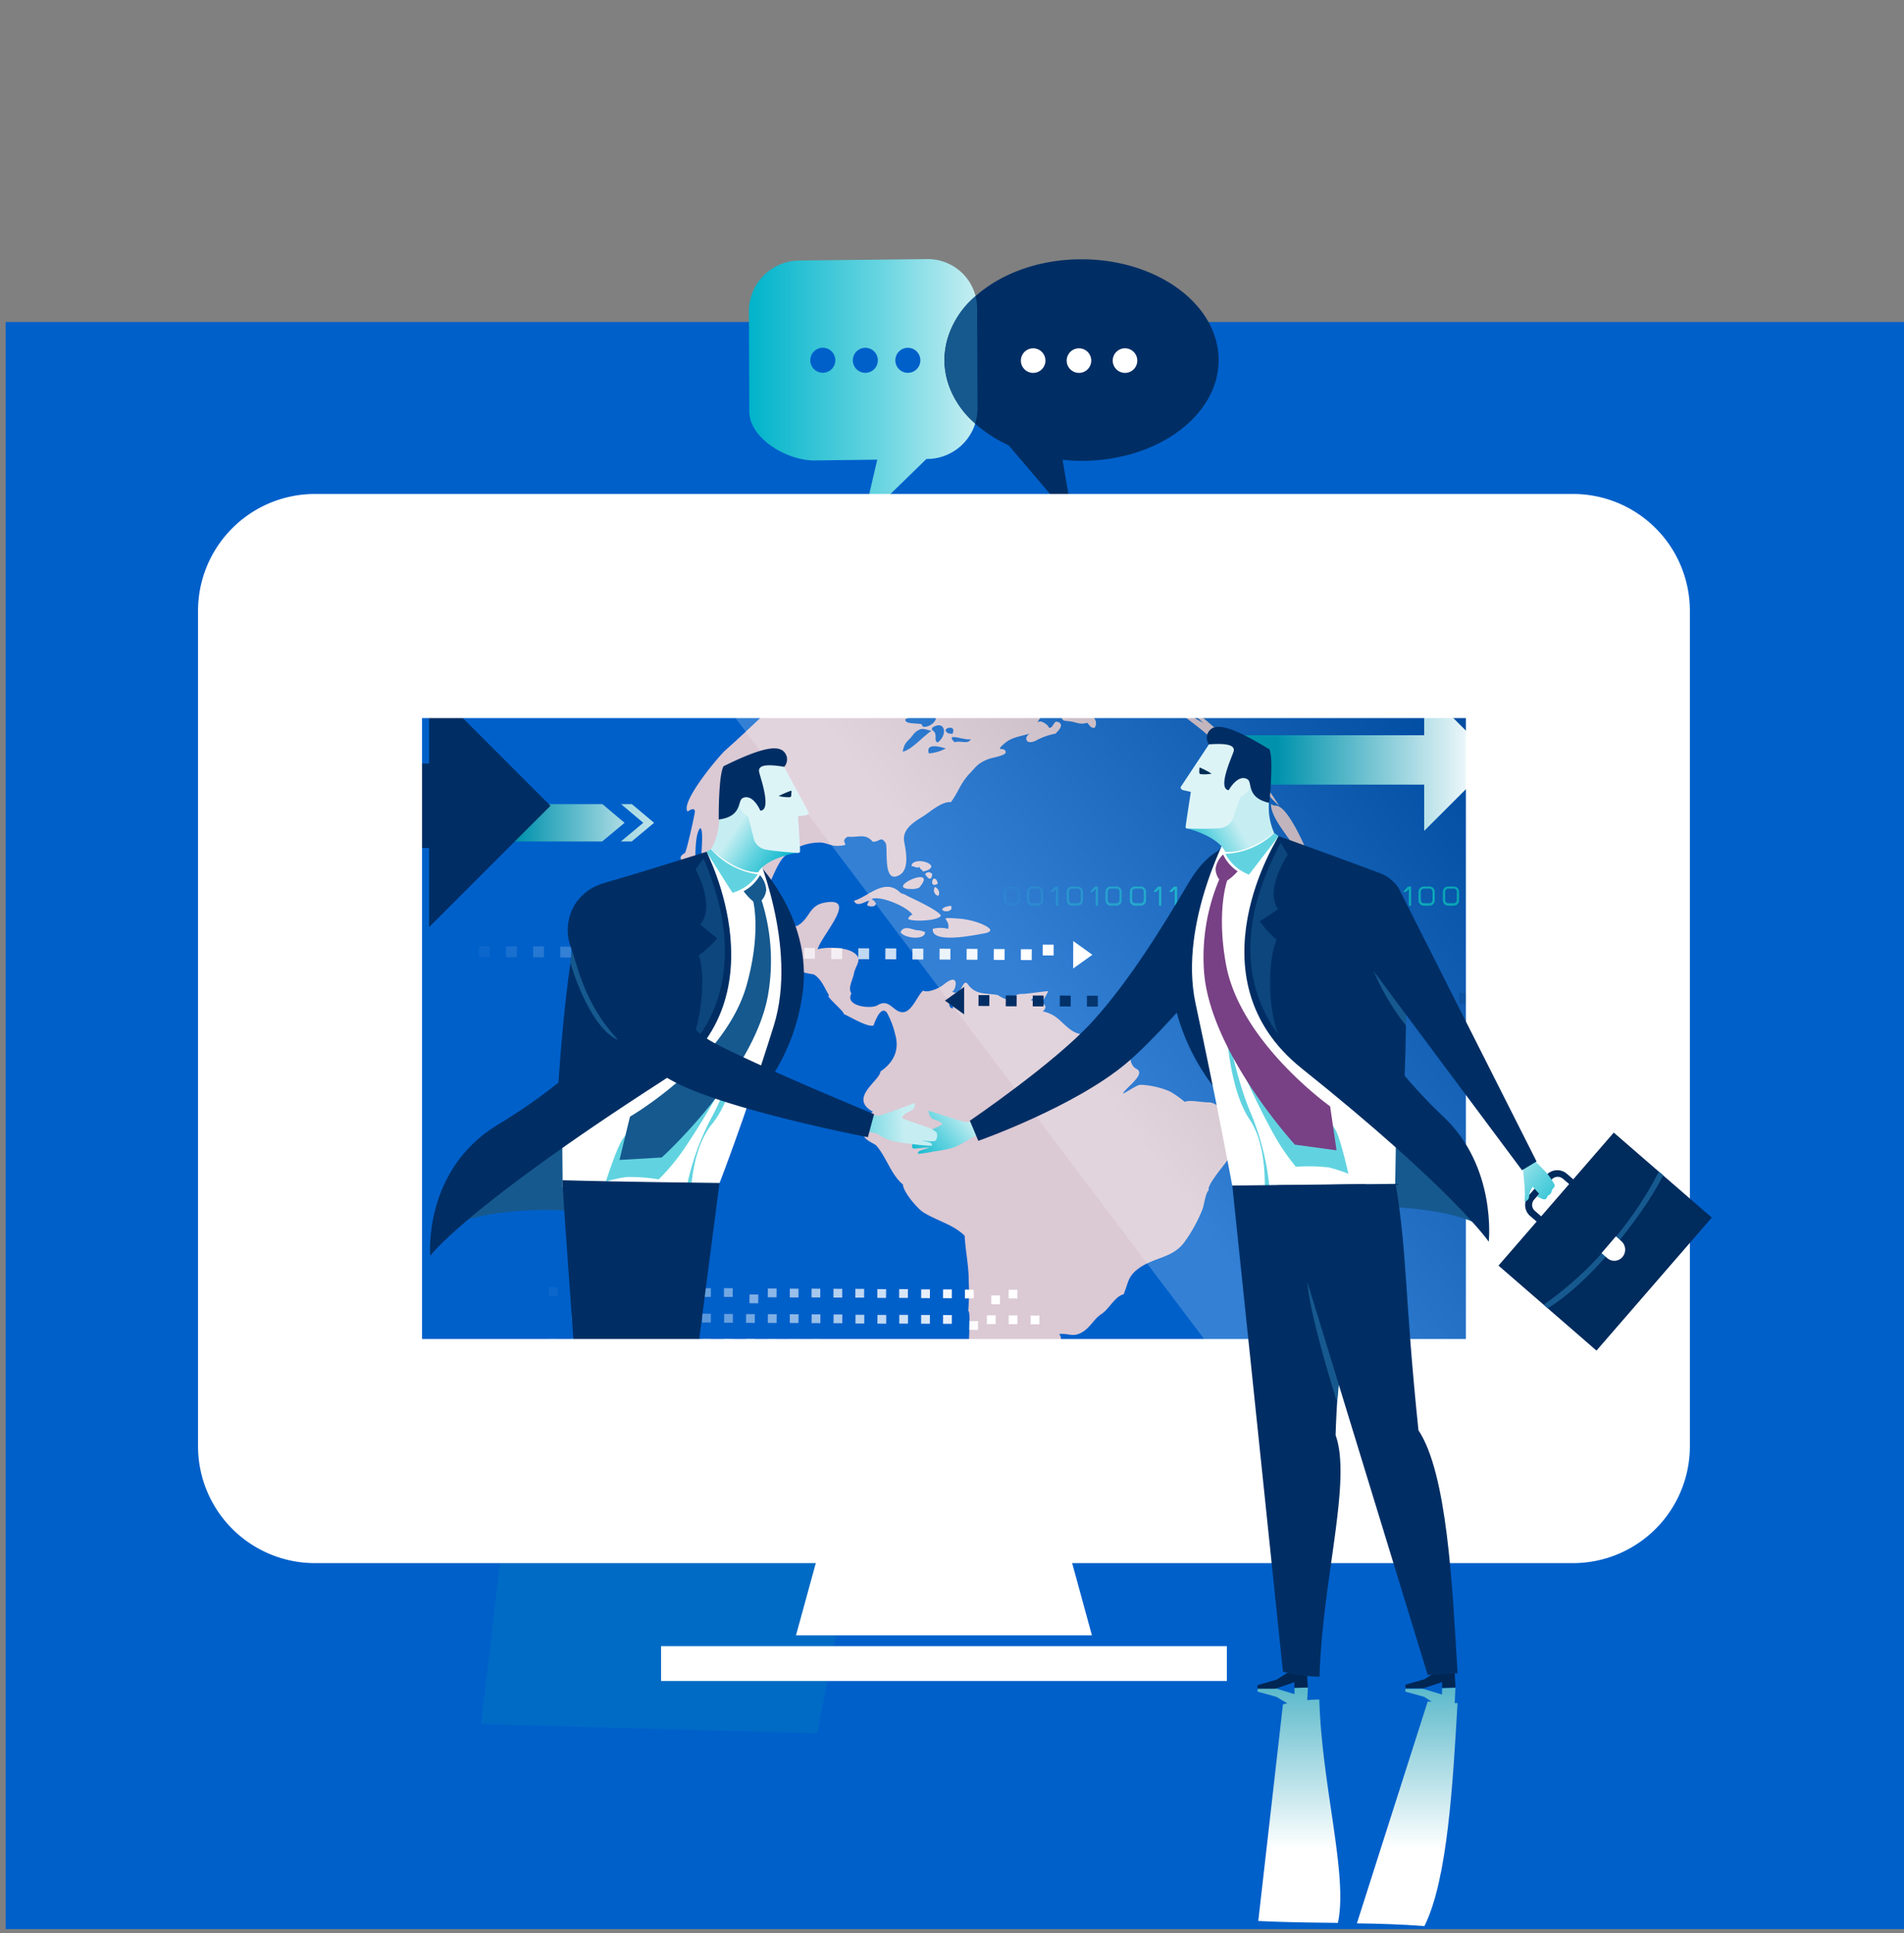 <svg xmlns="http://www.w3.org/2000/svg" xmlns:xlink="http://www.w3.org/1999/xlink" viewBox="0 0 335 340"><rect x="0" y="0" width="335" height="340" fill="#808080" stroke="none"/><defs><linearGradient id="3c89ee0d-8fef-4716-9fe7-90d01150c910" x1="188.08" y1="186.19" x2="258.47" y2="133.28" gradientUnits="userSpaceOnUse"><stop offset="0.01" stop-color="#fff"/><stop offset="1"/></linearGradient><linearGradient id="581e706a-0ed5-4f52-b94f-c30d2dd6da71" x1="247.59" y1="325.16" x2="247.59" y2="281.12" gradientUnits="userSpaceOnUse"><stop offset="0" stop-color="#fff"/><stop offset="1" stop-color="#0092ad"/></linearGradient><linearGradient id="3ac0a260-0e63-4cb7-a960-c055b43ce1bb" x1="228.54" y1="325.16" x2="228.54" y2="281.12" xlink:href="#581e706a-0ed5-4f52-b94f-c30d2dd6da71"/><linearGradient id="1e78034f-b93c-43f8-b5c3-27a7fc9a7299" x1="-9.42" y1="615.9" x2="-19.4" y2="610.41" gradientTransform="translate(207.04 -459.74) rotate(5.5)" gradientUnits="userSpaceOnUse"><stop offset="0" stop-color="#00b3ca"/><stop offset="0.56" stop-color="#65d4e0"/><stop offset="1" stop-color="#c6eef2"/></linearGradient><linearGradient id="2b5e5eb8-0b85-45c5-b24f-939eaa51ba9d" x1="207.3" y1="77.82" x2="207.3" y2="105.99" gradientTransform="translate(196.85 -62.6) rotate(90)" xlink:href="#581e706a-0ed5-4f52-b94f-c30d2dd6da71"/><linearGradient id="2c0257d5-b057-4bdc-ab45-6e5e57535371" x1="207.3" y1="67.73" x2="207.3" y2="122.28" gradientTransform="translate(196.85 -62.6) rotate(90)" xlink:href="#581e706a-0ed5-4f52-b94f-c30d2dd6da71"/><linearGradient id="cb4f5ee8-2256-441f-a35b-167781e6006c" x1="260.72" y1="133.65" x2="224.79" y2="133.65" xlink:href="#581e706a-0ed5-4f52-b94f-c30d2dd6da71"/><linearGradient id="34371512-0f5e-45c3-bdd3-df67153285a5" x1="131.77" y1="68.57" x2="171.99" y2="68.57" gradientTransform="matrix(1, 0, 0, 1, 0, 0)" xlink:href="#1e78034f-b93c-43f8-b5c3-27a7fc9a7299"/><linearGradient id="59a30538-8a93-4d06-832a-8de932d1f2df" x1="196.79" y1="201.66" x2="205.98" y2="192.87" gradientTransform="translate(-22.92 -10.47) rotate(3.82)" xlink:href="#1e78034f-b93c-43f8-b5c3-27a7fc9a7299"/><linearGradient id="990fbdc1-b15c-4d3c-a664-db5f34ffea8c" x1="277.03" y1="213.58" x2="264.48" y2="204.05" gradientTransform="matrix(1, 0, 0, 1, 0, 0)" xlink:href="#1e78034f-b93c-43f8-b5c3-27a7fc9a7299"/><linearGradient id="b124aad6-6295-4867-b92a-645c8b920a94" x1="-619.82" y1="617.77" x2="-629.8" y2="612.28" gradientTransform="matrix(-1, 0, 0, 1, -411.86, -466.94)" xlink:href="#1e78034f-b93c-43f8-b5c3-27a7fc9a7299"/><linearGradient id="9790ef1e-b017-4df5-8347-fb10ab4f3427" x1="161.71" y1="202.95" x2="180.53" y2="202.95" gradientTransform="translate(-30.79 3.68) rotate(-2.7)" xlink:href="#1e78034f-b93c-43f8-b5c3-27a7fc9a7299"/></defs><title>2</title><g style="isolation:isolate"><g id="7fe8ccdd-c5d9-4a77-8d15-82f383443a52" data-name="Layer 1"><rect x="1" y="56.63" width="335" height="282.64" style="fill:#0060ca"/><path d="M68.28,242h-1a.93.93,0,0,1-.93-.93v-1.51a.93.93,0,0,1,.93-.93h1a.93.93,0,0,1,.93.93v1.51A.93.93,0,0,1,68.28,242Zm-1-3a.53.53,0,0,0-.53.53v1.51a.53.53,0,0,0,.53.53h1a.53.53,0,0,0,.53-.53v-1.51a.53.53,0,0,0-.53-.53Z" style="fill:#00c3d6"/><path d="M61.27,242h-1a.93.93,0,0,1-.93-.93v-1.51a.93.93,0,0,1,.93-.93h1a.93.93,0,0,1,.93.93v1.51A.93.93,0,0,1,61.27,242Zm-1-3a.53.53,0,0,0-.53.53v1.51a.53.53,0,0,0,.53.53h1a.53.53,0,0,0,.53-.53v-1.51a.53.53,0,0,0-.53-.53Z" style="fill:#00c3d6"/><path d="M107.14,242h-1a.93.93,0,0,1-.93-.93v-1.51a.93.93,0,0,1,.93-.93h1a.93.93,0,0,1,.93.93v1.51A.93.93,0,0,1,107.14,242Zm-1-3a.53.53,0,0,0-.53.53v1.51a.53.53,0,0,0,.53.53h1a.53.53,0,0,0,.53-.53v-1.51a.53.53,0,0,0-.53-.53Z" style="fill:#00c3d6;opacity:0.1"/><path d="M90.45,242h-1a.92.92,0,0,1-.92-.93v-1.51a.93.93,0,0,1,.92-.93h1a.93.93,0,0,1,.92.93v1.51A.92.92,0,0,1,90.45,242Zm-1-3a.52.52,0,0,0-.52.53v1.51a.52.52,0,0,0,.52.53h1a.52.52,0,0,0,.52-.53v-1.51a.52.52,0,0,0-.52-.53Z" style="fill:#00c3d6;opacity:0.6"/><path d="M86.17,242h-1a.93.93,0,0,1-.93-.93v-1.51a.93.93,0,0,1,.93-.93h1a.93.93,0,0,1,.93.93v1.51A.92.92,0,0,1,86.17,242Zm-1-3a.53.53,0,0,0-.53.53v1.51a.53.53,0,0,0,.53.53h1a.53.53,0,0,0,.53-.53v-1.51a.53.53,0,0,0-.53-.53Z" style="fill:#00c3d6;opacity:0.7"/><path d="M100.13,242h-1a.92.92,0,0,1-.93-.93v-1.51a.93.93,0,0,1,.93-.93h1a.93.93,0,0,1,.93.93v1.51A.93.93,0,0,1,100.13,242Zm-1-3a.53.53,0,0,0-.53.53v1.51a.53.53,0,0,0,.53.53h1a.53.53,0,0,0,.53-.53v-1.51a.53.53,0,0,0-.53-.53Z" style="fill:#00c3d6;opacity:0.3"/><polygon points="103.69 238.65 103.14 238.65 102.23 239.59 102.79 239.59 103.28 239.08 103.28 242.01 103.68 242.01 103.68 238.66 103.69 238.65" style="fill:#00c3d6;opacity:0.2"/><polygon points="96.86 238.65 96.3 238.65 95.4 239.59 95.96 239.59 96.44 239.08 96.44 242.01 96.84 242.01 96.84 238.66 96.86 238.65" style="fill:#00c3d6;opacity:0.4"/><polygon points="94.08 238.65 93.52 238.65 92.62 239.59 93.18 239.59 93.66 239.08 93.66 242.01 94.06 242.01 94.06 238.66 94.08 238.65" style="fill:#00c3d6;opacity:0.5"/><polygon points="82.93 238.65 82.38 238.65 81.48 239.59 82.03 239.59 82.52 239.08 82.52 242.01 82.92 242.01 82.92 238.66 82.93 238.65" style="fill:#00c3d6;opacity:0.8"/><polygon points="75.92 238.65 75.37 238.65 74.47 239.59 75.02 239.59 75.51 239.08 75.51 242.01 75.91 242.01 75.91 238.66 75.92 238.65" style="fill:#00c3d6"/><polygon points="64.88 238.65 64.33 238.65 63.42 239.59 63.98 239.59 64.47 239.08 64.47 242.01 64.87 242.01 64.87 238.66 64.88 238.65" style="fill:#00c3d6"/><path d="M79.35,242h-1a.93.93,0,0,1-.93-.93v-1.51a.93.93,0,0,1,.93-.93h1a.93.93,0,0,1,.93.93v1.51A.92.92,0,0,1,79.35,242Zm-1-3a.52.52,0,0,0-.52.53v1.51a.52.52,0,0,0,.52.53h1a.53.53,0,0,0,.53-.53v-1.51a.53.53,0,0,0-.53-.53Z" style="fill:#00c3d6;opacity:0.9"/><path d="M72.34,242h-1a.93.93,0,0,1-.93-.93v-1.51a.93.93,0,0,1,.93-.93h1a.93.93,0,0,1,.93.93v1.51A.92.92,0,0,1,72.34,242Zm-1-3a.53.53,0,0,0-.53.53v1.51a.53.53,0,0,0,.53.53h1a.53.53,0,0,0,.53-.53v-1.51a.53.53,0,0,0-.53-.53Z" style="fill:#00c3d6"/><path d="M115.32,125.91h-1a.93.93,0,0,1-.93-.92v-1.52a.93.93,0,0,1,.93-.93h1a.93.93,0,0,1,.93.93V125A.92.92,0,0,1,115.32,125.91Zm-1-3a.53.53,0,0,0-.53.53V125a.52.52,0,0,0,.53.52h1a.52.52,0,0,0,.53-.52v-1.52a.53.53,0,0,0-.53-.53Z" style="fill:#00c3d6"/><path d="M98.63,125.91h-1a.93.93,0,0,1-.93-.92v-1.52a.93.93,0,0,1,.93-.93h1a.93.93,0,0,1,.93.93V125A.93.93,0,0,1,98.63,125.91Zm-1-3a.53.53,0,0,0-.53.53V125a.52.52,0,0,0,.53.52h1a.52.52,0,0,0,.53-.52v-1.52a.53.53,0,0,0-.53-.53Z" style="fill:#00c3d6"/><path d="M94.36,125.91h-1a.92.92,0,0,1-.93-.92v-1.52a.93.93,0,0,1,.93-.93h1a.93.93,0,0,1,.93.93V125A.93.93,0,0,1,94.36,125.91Zm-1-3a.53.53,0,0,0-.53.53V125a.52.52,0,0,0,.53.52h1a.52.52,0,0,0,.53-.52v-1.52a.53.53,0,0,0-.53-.53Z" style="fill:#00c3d6"/><path d="M108.31,125.91h-1a.93.93,0,0,1-.93-.92v-1.52a.93.93,0,0,1,.93-.93h1a.93.93,0,0,1,.93.93V125A.93.93,0,0,1,108.31,125.91Zm-1-3a.53.53,0,0,0-.53.53V125a.52.52,0,0,0,.53.52h1a.52.52,0,0,0,.53-.52v-1.52a.53.53,0,0,0-.53-.53Z" style="fill:#00c3d6"/><path d="M87.54,125.91h-1a.93.93,0,0,1-.93-.92v-1.52a.93.93,0,0,1,.93-.93h1a.93.93,0,0,1,.93.93V125A.93.93,0,0,1,87.54,125.91Zm-1-3a.53.53,0,0,0-.53.53V125a.52.52,0,0,0,.53.52h1a.52.52,0,0,0,.53-.52v-1.52a.53.53,0,0,0-.53-.53Z" style="fill:#00c3d6"/><path d="M70.85,125.91h-1a.92.92,0,0,1-.92-.92v-1.52a.93.93,0,0,1,.92-.93h1a.93.93,0,0,1,.92.93V125A.92.92,0,0,1,70.85,125.91Zm-1-3a.52.52,0,0,0-.52.53V125a.52.52,0,0,0,.52.52h1a.52.52,0,0,0,.52-.52v-1.52a.52.52,0,0,0-.52-.53Z" style="fill:#00c3d6"/><path d="M66.57,125.91h-1a.93.93,0,0,1-.93-.92v-1.52a.93.93,0,0,1,.93-.93h1a.93.93,0,0,1,.93.93V125A.92.92,0,0,1,66.57,125.91Zm-1-3a.53.53,0,0,0-.53.53V125a.52.52,0,0,0,.53.52h1a.52.52,0,0,0,.53-.52v-1.52a.53.53,0,0,0-.53-.53Z" style="fill:#00c3d6"/><path d="M80.53,125.91h-1a.92.92,0,0,1-.93-.92v-1.52a.93.93,0,0,1,.93-.93h1a.93.93,0,0,1,.93.93V125A.93.93,0,0,1,80.53,125.91Zm-1-3a.53.53,0,0,0-.53.53V125a.52.52,0,0,0,.53.52h1a.52.52,0,0,0,.53-.52v-1.52a.53.53,0,0,0-.53-.53Z" style="fill:#00c3d6"/><path d="M154.18,125.91h-1a.93.93,0,0,1-.93-.92v-1.52a.93.93,0,0,1,.93-.93h1a.93.93,0,0,1,.93.93V125A.92.92,0,0,1,154.18,125.91Zm-1-3a.53.53,0,0,0-.53.53V125a.52.52,0,0,0,.53.52h1a.52.52,0,0,0,.53-.52v-1.52a.53.53,0,0,0-.53-.53Z" style="fill:#00c3d6;opacity:0.1"/><path d="M137.49,125.91h-1a.93.93,0,0,1-.93-.92v-1.52a.93.93,0,0,1,.93-.93h1a.93.93,0,0,1,.93.93V125A.93.93,0,0,1,137.49,125.91Zm-1-3a.53.53,0,0,0-.53.53V125a.52.52,0,0,0,.53.52h1A.52.52,0,0,0,138,125v-1.52a.53.53,0,0,0-.53-.53Z" style="fill:#00c3d6;opacity:0.6"/><path d="M133.22,125.91h-1a.92.92,0,0,1-.93-.92v-1.52a.93.93,0,0,1,.93-.93h1a.93.93,0,0,1,.93.93V125A.93.93,0,0,1,133.22,125.91Zm-1-3a.53.53,0,0,0-.53.53V125a.52.52,0,0,0,.53.52h1a.52.52,0,0,0,.53-.52v-1.52a.53.53,0,0,0-.53-.53Z" style="fill:#00c3d6;opacity:0.7"/><path d="M147.17,125.91h-1a.93.93,0,0,1-.93-.92v-1.52a.93.93,0,0,1,.93-.93h1a.93.93,0,0,1,.93.93V125A.93.93,0,0,1,147.17,125.91Zm-1-3a.53.53,0,0,0-.53.53V125a.52.52,0,0,0,.53.52h1a.52.52,0,0,0,.53-.52v-1.52a.53.53,0,0,0-.53-.53Z" style="fill:#00c3d6;opacity:0.3"/><polygon points="150.74 122.55 150.18 122.55 149.28 123.49 149.84 123.49 150.32 122.98 150.32 125.91 150.72 125.91 150.72 122.56 150.74 122.55" style="fill:#00c3d6;opacity:0.2"/><polygon points="143.9 122.55 143.34 122.55 142.44 123.49 143 123.49 143.49 122.98 143.49 125.91 143.89 125.91 143.89 122.56 143.9 122.55" style="fill:#00c3d6;opacity:0.4"/><polygon points="141.12 122.55 140.56 122.55 139.66 123.49 140.22 123.49 140.71 122.98 140.71 125.91 141.11 125.91 141.11 122.56 141.12 122.55" style="fill:#00c3d6;opacity:0.5"/><polygon points="129.98 122.55 129.42 122.55 128.52 123.49 129.08 123.49 129.56 122.98 129.56 125.91 129.97 125.91 129.97 122.56 129.98 122.55" style="fill:#00c3d6;opacity:0.8"/><polygon points="122.97 122.55 122.41 122.55 121.51 123.49 122.07 123.49 122.55 122.98 122.55 125.91 122.95 125.91 122.95 122.56 122.97 122.55" style="fill:#00c3d6"/><polygon points="111.92 122.55 111.37 122.55 110.47 123.49 111.03 123.49 111.51 122.98 111.51 125.91 111.91 125.91 111.91 122.56 111.92 122.55" style="fill:#00c3d6"/><polygon points="105.09 122.55 104.53 122.55 103.63 123.49 104.19 123.49 104.68 122.98 104.68 125.91 105.08 125.91 105.08 122.56 105.09 122.55" style="fill:#00c3d6"/><polygon points="102.31 122.55 101.75 122.55 100.85 123.49 101.41 123.49 101.9 122.98 101.9 125.91 102.3 125.91 102.3 122.56 102.31 122.55" style="fill:#00c3d6"/><polygon points="91.14 122.55 90.59 122.55 89.69 123.49 90.24 123.49 90.73 122.98 90.73 125.91 91.13 125.91 91.13 122.56 91.14 122.55" style="fill:#00c3d6"/><polygon points="84.11 122.55 83.55 122.55 82.65 123.49 83.21 123.49 83.69 122.98 83.69 125.91 84.09 125.91 84.09 122.56 84.11 122.55" style="fill:#00c3d6"/><polygon points="77.3 122.55 76.74 122.55 75.84 123.49 76.4 123.49 76.88 122.98 76.88 125.91 77.28 125.91 77.28 122.56 77.3 122.55" style="fill:#00c3d6"/><polygon points="74.52 122.55 73.96 122.55 73.06 123.49 73.62 123.49 74.1 122.98 74.1 125.91 74.5 125.91 74.5 122.56 74.52 122.55" style="fill:#00c3d6"/><polygon points="63.35 122.55 62.8 122.55 61.89 123.49 62.45 123.49 62.94 122.98 62.94 125.91 63.34 125.91 63.34 122.56 63.35 122.55" style="fill:#00c3d6"/><path d="M126.4,125.91h-1a.92.92,0,0,1-.93-.92v-1.52a.93.93,0,0,1,.93-.93h1a.93.93,0,0,1,.93.93V125A.93.93,0,0,1,126.4,125.91Zm-1-3a.53.53,0,0,0-.53.53V125a.52.52,0,0,0,.53.52h1a.52.52,0,0,0,.53-.52v-1.52a.53.53,0,0,0-.53-.53Z" style="fill:#00c3d6;opacity:0.9"/><path d="M119.39,125.91h-1a.92.92,0,0,1-.93-.92v-1.52a.93.93,0,0,1,.93-.93h1a.93.93,0,0,1,.93.93V125A.93.93,0,0,1,119.39,125.91Zm-1-3a.53.53,0,0,0-.53.53V125a.52.52,0,0,0,.53.52h1a.52.52,0,0,0,.52-.52v-1.52a.52.52,0,0,0-.52-.53Z" style="fill:#00c3d6"/><path d="M178.54,159.28h-1a.93.93,0,0,1-.93-.93v-1.51a.93.93,0,0,1,.93-.93h1a.93.93,0,0,1,.93.93v1.51A.93.93,0,0,1,178.54,159.28Zm-1-3a.53.53,0,0,0-.53.53v1.51a.53.53,0,0,0,.53.53h1a.53.53,0,0,0,.53-.53v-1.51a.53.53,0,0,0-.53-.53Z" style="fill:#00c3d6;opacity:0.1"/><path d="M255.79,159.28h-1a.93.93,0,0,1-.92-.93v-1.51a.92.92,0,0,1,.92-.93h1a.92.92,0,0,1,.92.93v1.51A.93.93,0,0,1,255.79,159.28Zm-1-3a.52.52,0,0,0-.52.53v1.51a.52.52,0,0,0,.52.53h1a.52.52,0,0,0,.52-.53v-1.51a.52.52,0,0,0-.52-.53Z" style="fill:#00c3d6"/><path d="M251.51,159.28h-1a.93.93,0,0,1-.93-.93v-1.51a.93.93,0,0,1,.93-.93h1a.93.93,0,0,1,.93.93v1.51A.93.93,0,0,1,251.51,159.28Zm-1-3a.53.53,0,0,0-.53.53v1.51a.53.53,0,0,0,.53.53h1a.53.53,0,0,0,.53-.53v-1.51a.53.53,0,0,0-.53-.53Z" style="fill:#00c3d6"/><path d="M265.47,159.28h-1a.93.93,0,0,1-.93-.93v-1.51a.93.93,0,0,1,.93-.93h1a.93.93,0,0,1,.93.93v1.51A.93.93,0,0,1,265.47,159.28Zm-1-3a.53.53,0,0,0-.53.53v1.51a.53.53,0,0,0,.53.53h1a.53.53,0,0,0,.53-.53v-1.51a.53.53,0,0,0-.53-.53Z" style="fill:#00c3d6"/><path d="M244.69,159.28h-1a.93.93,0,0,1-.93-.93v-1.51a.93.93,0,0,1,.93-.93h1a.92.92,0,0,1,.93.93v1.51A.93.93,0,0,1,244.69,159.28Zm-1-3a.53.53,0,0,0-.53.53v1.51a.53.53,0,0,0,.53.53h1a.53.53,0,0,0,.53-.53v-1.51a.53.53,0,0,0-.53-.53Z" style="fill:#00c3d6"/><path d="M228,159.28h-1a.93.93,0,0,1-.93-.93v-1.51a.93.93,0,0,1,.93-.93h1a.93.93,0,0,1,.93.93v1.51A.93.93,0,0,1,228,159.28Zm-1-3a.53.53,0,0,0-.53.53v1.51a.53.53,0,0,0,.53.53h1a.53.53,0,0,0,.53-.53v-1.51a.53.53,0,0,0-.53-.53Z" style="fill:#00c3d6"/><path d="M223.73,159.28h-1a.93.93,0,0,1-.93-.93v-1.51a.92.92,0,0,1,.93-.93h1a.93.93,0,0,1,.93.93v1.51A.93.93,0,0,1,223.73,159.28Zm-1-3a.53.53,0,0,0-.53.53v1.51a.53.53,0,0,0,.53.53h1a.53.53,0,0,0,.53-.53v-1.51a.53.53,0,0,0-.53-.53Z" style="fill:#00c3d6"/><path d="M237.68,159.28h-1a.93.93,0,0,1-.93-.93v-1.51a.93.93,0,0,1,.93-.93h1a.93.93,0,0,1,.93.93v1.51A.93.93,0,0,1,237.68,159.28Zm-1-3a.53.53,0,0,0-.53.53v1.51a.53.53,0,0,0,.53.53h1a.53.53,0,0,0,.53-.53v-1.51a.53.53,0,0,0-.53-.53Z" style="fill:#00c3d6"/><path d="M217.4,159.28h-1a.93.93,0,0,1-.93-.93v-1.51a.93.93,0,0,1,.93-.93h1a.93.93,0,0,1,.93.93v1.51A.93.93,0,0,1,217.4,159.28Zm-1-3a.53.53,0,0,0-.53.53v1.51a.53.53,0,0,0,.53.53h1a.53.53,0,0,0,.53-.53v-1.51a.53.53,0,0,0-.53-.53Z" style="fill:#00c3d6"/><path d="M200.71,159.28h-1a.93.93,0,0,1-.92-.93v-1.51a.92.92,0,0,1,.92-.93h1a.93.93,0,0,1,.93.93v1.51A.93.93,0,0,1,200.71,159.28Zm-1-3a.52.52,0,0,0-.52.53v1.51a.52.52,0,0,0,.52.53h1a.52.52,0,0,0,.52-.53v-1.51a.52.52,0,0,0-.52-.53Z" style="fill:#00c3d6;opacity:0.7"/><path d="M196.43,159.28h-1a.93.93,0,0,1-.93-.93v-1.51a.93.93,0,0,1,.93-.93h1a.92.92,0,0,1,.93.93v1.51A.93.93,0,0,1,196.43,159.28Zm-1-3a.53.53,0,0,0-.53.53v1.51a.53.53,0,0,0,.53.53h1a.53.53,0,0,0,.53-.53v-1.51a.53.53,0,0,0-.53-.53Z" style="fill:#00c3d6;opacity:0.6"/><path d="M210.39,159.28h-1a.93.93,0,0,1-.93-.93v-1.51a.93.93,0,0,1,.93-.93h1a.93.93,0,0,1,.93.93v1.51A.93.93,0,0,1,210.39,159.28Zm-1-3a.53.53,0,0,0-.53.53v1.51a.53.53,0,0,0,.53.53h1a.53.53,0,0,0,.53-.53v-1.51a.53.53,0,0,0-.53-.53Z" style="fill:#00c3d6"/><polygon points="213.95 155.92 213.4 155.92 212.49 156.86 213.05 156.86 213.54 156.35 213.54 159.28 213.94 159.28 213.94 155.93 213.95 155.92" style="fill:#00c3d6"/><polygon points="207.12 155.92 206.56 155.92 205.66 156.86 206.22 156.86 206.7 156.35 206.7 159.28 207.1 159.28 207.1 155.93 207.12 155.92" style="fill:#00c3d6;opacity:0.9"/><polygon points="204.34 155.92 203.78 155.92 202.88 156.86 203.44 156.86 203.92 156.35 203.92 159.28 204.32 159.28 204.32 155.93 204.34 155.92" style="fill:#00c3d6;opacity:0.8"/><polygon points="193.19 155.92 192.64 155.92 191.74 156.86 192.29 156.86 192.78 156.35 192.78 159.28 193.18 159.28 193.18 155.93 193.19 155.92" style="fill:#00c3d6;opacity:0.5"/><polygon points="186.18 155.92 185.63 155.92 184.73 156.86 185.28 156.86 185.77 156.35 185.77 159.28 186.17 159.28 186.17 155.93 186.18 155.92" style="fill:#00c3d6;opacity:0.3"/><polygon points="269.08 155.92 268.52 155.92 267.62 156.86 268.18 156.86 268.67 156.35 268.67 159.28 269.07 159.28 269.07 155.93 269.08 155.92" style="fill:#00c3d6"/><polygon points="262.25 155.92 261.69 155.92 260.79 156.86 261.35 156.86 261.83 156.35 261.83 159.28 262.23 159.28 262.23 155.93 262.25 155.92" style="fill:#00c3d6"/><polygon points="259.47 155.92 258.91 155.92 258.01 156.86 258.57 156.86 259.05 156.35 259.05 159.28 259.45 159.28 259.45 155.93 259.47 155.92" style="fill:#00c3d6"/><polygon points="248.3 155.92 247.74 155.92 246.84 156.86 247.4 156.86 247.88 156.35 247.88 159.28 248.28 159.28 248.28 155.93 248.3 155.92" style="fill:#00c3d6"/><polygon points="241.26 155.92 240.71 155.92 239.81 156.86 240.36 156.86 240.85 156.35 240.85 159.28 241.25 159.28 241.25 155.93 241.26 155.92" style="fill:#00c3d6"/><polygon points="234.45 155.92 233.9 155.92 233 156.86 233.55 156.86 234.04 156.35 234.04 159.28 234.44 159.28 234.44 155.93 234.45 155.92" style="fill:#00c3d6"/><polygon points="231.67 155.92 231.12 155.92 230.22 156.86 230.77 156.86 231.26 156.35 231.26 159.28 231.66 159.28 231.66 155.93 231.67 155.92" style="fill:#00c3d6"/><polygon points="220.51 155.92 219.95 155.92 219.05 156.86 219.61 156.86 220.09 156.35 220.09 159.28 220.49 159.28 220.49 155.93 220.51 155.92" style="fill:#00c3d6"/><path d="M189.61,159.28h-1a.93.93,0,0,1-.93-.93v-1.51a.93.93,0,0,1,.93-.93h1a.92.92,0,0,1,.93.93v1.51A.93.93,0,0,1,189.61,159.28Zm-1-3a.52.52,0,0,0-.52.53v1.51a.52.52,0,0,0,.52.53h1a.53.53,0,0,0,.53-.53v-1.51a.53.53,0,0,0-.53-.53Z" style="fill:#00c3d6;opacity:0.4"/><path d="M182.6,159.28h-1a.93.93,0,0,1-.93-.93v-1.51a.93.93,0,0,1,.93-.93h1a.92.92,0,0,1,.93.93v1.51A.93.93,0,0,1,182.6,159.28Zm-1-3a.53.53,0,0,0-.53.53v1.51a.53.53,0,0,0,.53.53h1a.53.53,0,0,0,.53-.53v-1.51a.53.53,0,0,0-.53-.53Z" style="fill:#00c3d6;opacity:0.2"/><g style="mix-blend-mode:multiply"><path d="M174.21,118.83a.71.71,0,0,1-1.15.39C173.3,118.89,173.93,118.27,174.21,118.83Z" style="fill:#dbc9d4;fill-rule:evenodd"/><path d="M139.22,121.25c-1,.66-1.93,1.35-3,1.94A3.85,3.85,0,0,1,139.22,121.25Z" style="fill:#dbc9d4;fill-rule:evenodd"/><path d="M214.49,137.55c.43.09.84.19.87.68A1,1,0,0,1,214.49,137.55Z" style="fill:#dbc9d4;fill-rule:evenodd"/><path d="M215.36,137.55c.34,0,.5.14.48.49A.53.53,0,0,1,215.36,137.55Z" style="fill:#dbc9d4;fill-rule:evenodd"/><path d="M216.8,138.62c.43,0,.75.08.67.58C217.2,139.06,216.78,139.06,216.8,138.62Z" style="fill:#dbc9d4;fill-rule:evenodd"/><path d="M224.2,141.72c2.86-.84,7.89,13.21,8.78,15.75,2.34,6.75,5.52,16.68,3.63,23.84a7.48,7.48,0,0,1-.77-2.23c-.08.29-.14.58-.2.87-.44-3.23-1.75-5.54-2.88-8.44s-.79-6.13-1.63-9.22c-1-3.57-1.12-7.47-2.22-11.06-.87-2.87-5.33-6.91-5.28-9.8l.57.29C224.34,141.68,224,141.46,224.2,141.72Z" style="fill:#dbc9d4;fill-rule:evenodd"/><path d="M227.66,151.52c-.25-.17-.64-.58-.38-1C227.66,150.6,227.79,151.28,227.66,151.52Z" style="fill:#dbc9d4;fill-rule:evenodd"/><path d="M227.86,150.94c.25.17.51.72.38,1A.82.82,0,0,1,227.86,150.94Z" style="fill:#dbc9d4;fill-rule:evenodd"/><path d="M163.87,152.28c0,.64-.86.86-1.48,1-.1-.39-.64-.4-.54-.79-.65.23-.79-.08-1.48-.18C160.37,151.13,163.15,151.2,163.87,152.28Z" style="fill:#dbc9d4;fill-rule:evenodd"/><path d="M162.77,153.75a.73.73,0,0,1,1.25,0C164,154.08,163.82,155.34,162.77,153.75Z" style="fill:#dbc9d4;fill-rule:evenodd"/><path d="M160.36,156.35c-5.13,0,5-4.53,1.38-.25A3,3,0,0,1,160.36,156.35Z" style="fill:#dbc9d4;fill-rule:evenodd"/><path d="M165,155.4c-1.07.7-1.2-.37-.77-.87C164.82,154.47,164.89,155,165,155.4Z" style="fill:#dbc9d4;fill-rule:evenodd"/><path d="M164.5,156c.52.14,1,1,.58,1.55A1,1,0,0,1,164.5,156Z" style="fill:#dbc9d4;fill-rule:evenodd"/><path d="M159.55,157.52c.56.31,5.56,2.52,6,3.51-.39.95-5.17,1.11-5.77.58a1.18,1.18,0,0,1,.77-.77c-1.14-1.52-5.82-3.4-7.21-2.72a1.87,1.87,0,0,1,.77.78c0,.7-1.25.58-1.54.29a1.91,1.91,0,0,1,.39-.78c-.74.08-2.21,1.26-2.7,0,2.47-.67,5.41-4.17,8.19-1.38C158.64,157.2,159,157.15,159.55,157.52Z" style="fill:#dbc9d4;fill-rule:evenodd"/><path d="M167.29,159.28c.61,1-1.14,1.29-1.54.68C166,159.47,166.68,159.42,167.29,159.28Z" style="fill:#dbc9d4;fill-rule:evenodd"/><path d="M164.12,163.36a5.33,5.33,0,0,1,2.69,0c.51-1.72-2-2.08,1.34-1.84a13.73,13.73,0,0,1,3.76.68c.58.18,4.22,1.52,1,2C171.63,164.43,163.81,166.08,164.12,163.36Z" style="fill:#dbc9d4;fill-rule:evenodd"/><path d="M162.77,163.93c0,1.5-3.68,1.11-4.33,0,.61-1.23,1.89-.51,2.8-.34A4,4,0,0,1,162.77,163.93Z" style="fill:#dbc9d4;fill-rule:evenodd"/><path d="M203.25,121.74c-.11.47,7.56,4.88,8.46,5.43a41.75,41.75,0,0,0-7.21-5.63c8.23,4.07,15.65,12.37,20.57,20.18-2.49-2.14-3.67-4.48-5.77-6.89a.69.69,0,0,0,.09.49c-2.35-.34-4.9-4.25-6.53-5.72-2.86-2.58-6.24-4.62-8.36-7a3.07,3.07,0,0,0,1,1,75,75,0,0,0-13.66-7.08,7.75,7.75,0,0,0,1,1.16,12,12,0,0,1-7.79-4.17c.08.22-4.34-.72-4.52-.78a3.28,3.28,0,0,1,2.12.1c-1.65-1.17-4-1-5.87-1.45a.21.21,0,0,1,0,.29c1.87.7,5.25,1.19,6.54,2.71-1,.18-.63.31-1.83-.09l1.25,1.06c0,.63-.67.21-1,.2a4,4,0,0,1,1,.78c-1.64-.63-4.64-.85-6-1.75.22-.48,3.82-.46,1.64-1.36,0,0,.08.74-.87.39a3.27,3.27,0,0,1,.39-.58c-.72-.86-2.41,1-3.46.87a5.09,5.09,0,0,1,1.53,1.07c-3.33.35-6.69-.64-9.61,2a1.76,1.76,0,0,1,0,1.07c1.92-.13,3.08,1.79,5.09,1.55-.06,1.51-.25.72.1,1.85a.56.56,0,0,1-.87.19,4,4,0,0,0,.39,1.07c2.56-.78.61-2.16,2.9-3a2.18,2.18,0,0,0,1.63-1.47c-.2-.32-.39-.65-.59-1a2.86,2.86,0,0,0,1.35-1.94,5.88,5.88,0,0,1,2.84.44c2,.7.48,1.26,2.06,1.89a2.46,2.46,0,0,0,1.25-1.06c1.05.4,1.46,1.48,2.31,2.13-.25-.25,5.32,3.73,4.42,4.17.06,1.78,4.7,2.89,3.36,5.14-.85.12-1.06-.82-1.34-.87-1.49.41-1.75-.21-3.64-.33s0-2.52.66-3.36a40.71,40.71,0,0,1-4.91.68,2.56,2.56,0,0,1,1.74,1.07c-1.88.53-2.49-1.39-4.52-.39.67,0,2.55.09,2.8,1.17,0-.31-1.17,1.39-.68,1s1.86.65,1.82,1c.67.23.79-.94,1.34-1.06,1.67.31.29,1.72-.19,2.13a11.36,11.36,0,0,0-3.51,1.26c-2,.86-2-1.05-.72-1.36-1.54.51-3.29.63-4.59,1.71-2.16,1.81.14.51.07,1.69,0,.55-2.43.93-3,1.15-1.83.73-2,1.14-3.36,2.59-1.63,1.73-2,3.34-3.27,5-1.53-.18-3.55,1.63-4.75,2.4-1.58,1-3.87,2.27-3.46,4.54.28,1.59,1.07,5.09-1.07,6-2.77,1.24-1.71-5-2.2-5.76-.86-1.32-1-.16-2.27-.23-1.33-1.56-2.55-.68-4.42-.88-1.68,1.05,1,1.48-1.62,1.61-1.25.06-1.81-.43-3-.58a9.16,9.16,0,0,0-6.69,2.62c-1.28,1.49-2.31,4.63-3.29,6.44-.87,1.62.55,3.29.5,4.86-.08,2.16,4.27.53,5.17.77,2.39-1.3,2-3.6,4.92-4.13,6-1.11-.53,5.68-1.27,8.21,1.54-.45,4.77-.34,6.15.46,2,1.17.57,2.18.25,3.8-.25,1.22-1.12,2.61-.44,3.5-1.26,2.27,3.43,2.8,4.6,2.08,2-1.24,2.69,1.06,4.25,1.22,1.73.18,2.68-2.88,3.75-3.79.92.46,2.88-.46,3.62-1.06,3.19-2.61,2,1.59,1.4,1.19,1.89,1.19,1.86-2.65,2.91-1.19,1.38,1.92,3.38,1.47,5.24,1.84a5.66,5.66,0,0,0,1.82.87c1.22-.16.88-1.11,2.55-1.07.72,0,4.46-.55,4.47-.48s-1,2-1.25,2c.92.42,1,.94.29,1.55,2.64.57,3.12,2,5.11,3.36,2.15,1.46,4.75.24,7.13,1.44a15.94,15.94,0,0,1,3.14,2.28c-.13.95.11,2.55,1.06,3,1.92.92-1.91,3.38-2.31,4.36.19.08,2.35-1.5,3.06-1.53a14.68,14.68,0,0,1,5.25,1.2,18.53,18.53,0,0,1,2.55,1.81c.72-.41,3.18.1,4.14.08,1.54,0,2.35,1.4,3.35,2.3,1.83,1.64,3.31.36,2.41,4.25-.42,1.82-6.23,7.75-5.66,8.87-.63.54-.8,2.63-1.16,3.49a26.6,26.6,0,0,1-3,5.48c-2.08,3.05-5.4,2.77-8.23,4.85-1.91,1.41-1.72,2.42-2.61,4.52-1.57.39-2.53,2.59-3.91,3.48s-1.95,2.43-3.52,3.27-2.29.05-3.91.24c1.2,1.4-1.22,3.84-3,4.16-2.2.39-1.36,2.46-4.16,1.85,0,.26.06.52.1.78a1.38,1.38,0,0,1,1.25,0c.07,1-2.78,2-3.08,2.81a1.77,1.77,0,0,0,1.44.49c0,.73-4.09,3.94.1,3.49-1.09.85-2.61.55-3.85.39.13-.22-.45-.19-1-.2a2.65,2.65,0,0,0-1.44-1.55c.61-1.51-1.42-1.51-1.73-1.94,1.17-1.64,1.6-.5,1.15-2.43-.92,1.74-1.58-3.5-1.72-3.78s.49-8.39-.05-8.1a43.55,43.55,0,0,0,.08-5.47c0-2.63-.57-5-.71-7.78-2-2-4.93-2.65-7.29-4.14-1.06-.67-3.57-3.65-3.57-4.88-2.1-1.73-2.93-4.85-4.69-6.85-.29-.34-3.16-1.44-1.76-2.17-1.6-1.29,0-3,1.16-3.78-4.36-2.42,1.23-5.43,1.34-7.09,2.34-1.57,3.38-3.84,2.58-6.51a14.72,14.72,0,0,0-1.46-3.83c-1.15-1.48-2.32,2.25-2.35,2.26-1.06.35-4.05-1.5-5.21-2,0-.57-3.45-3.31-2.59-3.29-.81-1.2-1.21-2.71-2.69-3.69a16,16,0,0,1-4.81-1.46c-1.82-1-1.12-3.1-3.65-3.1-1.51.47-1.36.62-2.89.19-.69-.19-2-1.27-2.79-1.06-1.49-1.46-3.39-2.26-4.62-3.71s.68-3.26.45-4.88a10,10,0,0,0-.86-3c-.79-1.61-.18-1.38-.55-2.9-.25-1.07.43-5.52-.28-5.81-1.67,1.82,0,11.52-2.12,11.35.06-2-.68-2.21-.19-4.27-.35-1.31-2.12-1.68-.4-2.69.28-.16,1.59-6.11,1.75-7.11s-.81-.54-1.25-.19c-1.35-1.59,5.43-9.73,6.73-10.87,4.55-4,8.22-7.93,12.88-11.54a2.12,2.12,0,0,1-1.54.58c1.44-1.26,3.16-2.15,4.52-3.49-.29-1.4-13.62,4.45-14.92,5.17a14.17,14.17,0,0,1,4.15-2.21c.89-.37,2.75-1.8,2.6-1.31a2.51,2.51,0,0,1,1.34-.78.36.36,0,0,0-.48,0,33.61,33.61,0,0,1,7.5-2.82.42.42,0,0,0-.38,0c2.68-2.08,9.19-3.1,12.5-3.15,1.93,0,8.48,1,9.61-.34a3.63,3.63,0,0,0-1.35.1c-.18-1,6.06-.94,6.83-.68-.33.18-.65.37-1,.58,0,.72,1.36.29,1.83.68a.44.44,0,0,1,.19-.68.77.77,0,0,1-1.06-.48,11.36,11.36,0,0,1,2.4-.1,12.24,12.24,0,0,1-1.44-.29,1.57,1.57,0,0,1,1.54,0c-.13-.51-1.15-.26-1.44-.39,2.48-2.22,15.26,2.48,18.84,3.78-1.11.85,3,2.31,3.29,2.43,3.5,1.45,7.37,2.48,10.27,5a2.13,2.13,0,0,1-1.25-.39C203.2,122,203.64,121.83,203.25,121.74Zm-44.81-.68a.78.78,0,0,1-.47.77c.65.7,1.14-.59,1.15-1a2.78,2.78,0,0,0-.68.2C158.72,121.52,158.75,121.07,158.44,121.06Zm2.85,4.6c-.74,0-1.3.56-2,.83-.12,1,2.31.59,2.92.93-.06.88,2.07.24,2.46-1C163.74,124.21,162.12,125.49,161.29,125.66Zm2.8,2.8c1,.56.09,1.85.89,2.11,1.75-1.27,1.35-3.8-.65-2.78C164.12,127.89,163.79,128.12,164.09,128.46Zm-3.42.74c-1,1.36-1.51,1.19-1.84,3,1.6-.34,3.51-2.66,5.1-3.7-.42.06-1.43-.53-2.12-.19A2.77,2.77,0,0,0,160.67,129.2Zm6-.36c.22.27.59.08.88.27.66-1.32-.59-1.25-1-.94S166.56,128.76,166.7,128.84Zm1.26,1.73c.87-.45,2.41.46,2.89-.59C170,130.36,166,128.64,168,130.57Zm-4.52,1.94a7.73,7.73,0,0,0,3-.88C165.14,131.26,162.83,130.69,163.44,132.51Zm18,43.46c.37,0,.76.06.77-.29C182,175.48,181.4,175.6,181.42,176Zm-13.75,1.36c0-.58,0-1.12-.38-1.26C166.82,176.36,167,177.42,167.67,177.33Z" style="fill:#dbc9d4;fill-rule:evenodd"/><path d="M193.25,115.72a13.89,13.89,0,0,1,3.84,1.55A17.27,17.27,0,0,1,193.25,115.72Z" style="fill:#dbc9d4;fill-rule:evenodd"/><path d="M218.72,135.61c1.39.84,2.57,2.72,3.56,4.27C221,138.52,220.05,136.89,218.72,135.61Z" style="fill:#dbc9d4;fill-rule:evenodd"/></g><polygon points="268.6 115.66 121.43 115.74 220.06 246.36 268.6 246.21 268.6 115.66" style="opacity:0.2;mix-blend-mode:screen;fill:url(#3c89ee0d-8fef-4716-9fe7-90d01150c910)"/><path d="M247.51,297.59c.15,0,3.08.84,3.08.84l1.31.83-.71,0-12.45,39c4,.06,7.94.18,11.88.48,4.1-8.21,5-25.23,5.83-39.21l-.5,0,.12-2.7-2.35.09,0,1.1-3.3-1h-3.06S247,297.48,247.51,297.59Z" style="mix-blend-mode:multiply;fill:url(#581e706a-0ed5-4f52-b94f-c30d2dd6da71)"/><path d="M221.51,297.59c.16,0,3.08.84,3.08.84l1.89,1.13-.75.18-4.34,38.1c4.62.24,9.32.28,14,.34,1.84-8.22-2.83-24.13-3.26-39.28A21.83,21.83,0,0,0,230,299l.12-2.21-2.36.06,0,1.09-3.3-1h-3.06S221,297.48,221.51,297.59Z" style="mix-blend-mode:multiply;fill:url(#3ac0a260-0e63-4cb7-a960-c055b43ce1bb)"/><rect x="272.28" y="175.58" width="1.91" height="1.91" transform="translate(95.12 448.73) rotate(-89.67)" style="fill:#002e64;opacity:0.05"/><rect x="267.52" y="175.55" width="1.91" height="1.91" transform="translate(90.46 443.98) rotate(-89.68)" style="fill:#002e64;opacity:0.1"/><rect x="262.75" y="175.52" width="1.91" height="1.91" transform="matrix(0.01, -1, 1, 0.01, 85.69, 439.14)" style="fill:#002e64;opacity:0.15"/><rect x="257.98" y="175.5" width="1.91" height="1.91" transform="matrix(0, -1, 1, 0, 81.21, 434.51)" style="fill:#002e64;opacity:0.2"/><rect x="253.22" y="175.47" width="1.91" height="1.91" transform="translate(76.44 429.68) rotate(-89.7)" style="fill:#002e64;opacity:0.25"/><rect x="248.45" y="175.44" width="1.91" height="1.91" transform="translate(71.72 424.88) rotate(-89.7)" style="fill:#002e64;opacity:0.3"/><rect x="243.68" y="175.42" width="1.91" height="1.91" transform="translate(66.84 419.97) rotate(-89.67)" style="fill:#002e64;opacity:0.35"/><rect x="238.91" y="175.39" width="1.91" height="1.91" transform="translate(62.18 415.22) rotate(-89.68)" style="fill:#002e64;opacity:0.4"/><rect x="234.15" y="175.37" width="1.91" height="1.91" transform="translate(57.62 410.55) rotate(-89.72)" style="fill:#002e64;opacity:0.45"/><rect x="229.38" y="175.34" width="1.91" height="1.91" transform="translate(52.7 405.6) rotate(-89.67)" style="fill:#002e64;opacity:0.5"/><rect x="224.61" y="175.32" width="1.91" height="1.91" transform="translate(47.93 400.76) rotate(-89.65)" style="fill:#002e64;opacity:0.55"/><rect x="219.85" y="175.29" width="1.91" height="1.91" transform="translate(43.52 396.21) rotate(-89.73)" style="fill:#002e64;opacity:0.6"/><rect x="215.08" y="175.26" width="1.91" height="1.91" transform="translate(38.56 391.22) rotate(-89.67)" style="fill:#002e64;opacity:0.65"/><rect x="210.31" y="175.24" width="1.91" height="1.91" transform="translate(33.8 386.38) rotate(-89.65)" style="fill:#002e64;opacity:0.7"/><rect x="205.55" y="175.21" width="1.91" height="1.91" transform="translate(29.23 381.71) rotate(-89.69)" style="fill:#002e64;opacity:0.75"/><rect x="200.78" y="175.19" width="1.91" height="1.91" transform="translate(24.46 376.88) rotate(-89.68)" style="fill:#002e64;opacity:0.8"/><rect x="196.01" y="175.16" width="1.91" height="1.91" transform="translate(19.8 372.13) rotate(-89.69)" style="fill:#002e64;opacity:0.85"/><rect x="191.25" y="175.13" width="1.91" height="1.91" transform="translate(15.21 367.45) rotate(-89.73)" style="fill:#002e64;opacity:0.9"/><rect x="186.48" y="175.11" width="1.91" height="1.91" transform="translate(10.32 362.5) rotate(-89.68)" style="fill:#002e64;opacity:0.95"/><rect x="181.71" y="175.08" width="1.91" height="1.91" transform="translate(5.64 357.75) rotate(-89.69)" style="fill:#002e64"/><rect x="176.94" y="175.06" width="1.91" height="1.91" transform="translate(0.82 352.84) rotate(-89.65)" style="fill:#002e64"/><rect x="172.18" y="175.03" width="1.91" height="1.91" transform="translate(-3.71 348.24) rotate(-89.72)" style="fill:#002e64"/><polygon points="166.26 175.98 169.64 173.57 169.63 178.4 166.26 175.98" style="fill:#002e64"/><rect x="84.27" y="166.42" width="1.91" height="1.91" transform="translate(-82.64 251.62) rotate(-89.67)" style="fill:#fff;opacity:0.05"/><rect x="89.04" y="166.44" width="1.91" height="1.91" transform="translate(-77.91 256.45) rotate(-89.68)" style="fill:#fff;opacity:0.1"/><rect x="93.81" y="166.47" width="1.91" height="1.91" transform="translate(-73.21 261.2) rotate(-89.67)" style="fill:#fff;opacity:0.15"/><rect x="98.57" y="166.5" width="1.91" height="1.91" transform="translate(-68.41 266.15) rotate(-89.72)" style="fill:#fff;opacity:0.2"/><rect x="103.34" y="166.52" width="1.91" height="1.91" transform="translate(-63.72 270.9) rotate(-89.7)" style="fill:#fff;opacity:0.25"/><rect x="108.11" y="166.55" width="1.91" height="1.91" transform="translate(-59 275.7) rotate(-89.71)" style="fill:#fff;opacity:0.3"/><rect x="112.87" y="166.57" width="1.91" height="1.91" transform="translate(-54.36 280.37) rotate(-89.67)" style="fill:#fff;opacity:0.35"/><rect x="117.64" y="166.6" width="1.91" height="1.91" transform="matrix(0.01, -1, 1, 0.01, -49.62, 285.2)" style="fill:#fff;opacity:0.4"/><rect x="122.41" y="166.63" width="1.91" height="1.91" transform="translate(-44.83 290.11) rotate(-89.72)" style="fill:#fff;opacity:0.45"/><rect x="127.17" y="166.65" width="1.91" height="1.91" transform="translate(-40.22 294.75) rotate(-89.67)" style="fill:#fff;opacity:0.5"/><rect x="131.94" y="166.68" width="1.91" height="1.91" transform="translate(-35.54 299.51) rotate(-89.65)" style="fill:#fff;opacity:0.55"/><rect x="136.71" y="166.7" width="1.91" height="1.91" transform="translate(-30.64 304.53) rotate(-89.73)" style="fill:#fff;opacity:0.6"/><rect x="141.48" y="166.73" width="1.91" height="1.91" transform="translate(-26.08 309.13) rotate(-89.67)" style="fill:#fff;opacity:0.65"/><rect x="146.24" y="166.76" width="1.91" height="1.91" transform="translate(-21.4 313.89) rotate(-89.65)" style="fill:#fff;opacity:0.7"/><rect x="151.01" y="166.78" width="1.91" height="1.91" transform="translate(-16.59 318.79) rotate(-89.69)" style="fill:#fff;opacity:0.75"/><rect x="155.78" y="166.81" width="1.91" height="1.91" transform="translate(-11.91 323.55) rotate(-89.68)" style="fill:#fff;opacity:0.8"/><rect x="160.54" y="166.83" width="1.91" height="1.91" transform="translate(-7.16 328.38) rotate(-89.69)" style="fill:#fff;opacity:0.85"/><rect x="165.31" y="166.86" width="1.91" height="1.91" transform="translate(-2.33 333.28) rotate(-89.73)" style="fill:#fff;opacity:0.9"/><rect x="170.08" y="166.88" width="1.91" height="1.91" transform="translate(2.24 337.93) rotate(-89.68)" style="fill:#fff;opacity:0.95"/><rect x="174.84" y="166.91" width="1.91" height="1.91" transform="translate(6.99 342.75) rotate(-89.69)" style="fill:#fff"/><rect x="179.61" y="166.94" width="1.91" height="1.91" transform="translate(11.58 347.43) rotate(-89.65)" style="fill:#fff"/><rect x="184.38" y="166.96" width="1.91" height="1.91" transform="matrix(0, -1, 1, 0, 16.51, 352.42)" style="fill:#fff"/><polygon points="192.2 167.92 188.82 170.33 188.83 165.5 192.2 167.92" style="fill:#fff"/><path d="M78.59,215.88s6.23-3.61,20.54-3c15.11.68,22.94-31.29,22.94-31.29S91.8,199.44,82.13,209.15A15.87,15.87,0,0,0,78.59,215.88Z" style="fill:#16598f"/><path d="M123.81,201.31s14.85-8.32,17.39-26.48c2-13.93-8.81-24-8.81-24Z" style="fill:#002e64"/><path d="M126.13,209.28s4.65-11.75,10-28.84c4.41-14.06-3.37-31.45-3.37-31.45l-7.64.36s-15.06,9.86-19.88,23.31c-3,8.25-6.37,21.5-6.37,21.5L99,208.81Z" style="fill:#fff"/><path d="M121.53,211.25s-.21-8.73,3.77-13.6c4.34-5.29,5.73-16.79,5.73-16.79s-2.38,9.42-6,16a45,45,0,0,0-4.62,14.24Z" style="fill:#61d3e0"/><path d="M125.1,149.36l-.81.44,4.59,7.22a8.07,8.07,0,0,0,4.46-3.25A13.53,13.53,0,0,1,125.1,149.36Z" style="fill:#61d3e0"/><path d="M124.29,149.8s13.83,26.39-7.75,40.3C81.76,212.5,75.7,220.85,75.7,220.85s-1.34-15,11.81-23C121.85,177.15,124.29,149.8,124.29,149.8Z" style="fill:#002e64"/><path d="M98,194.58s1.3-25.35,4.64-36.83a7.11,7.11,0,0,1,3.4-2.33c11.21-3.39,18.27-5.62,18.27-5.62s6.64,13.9-5.27,28.46S98,194.58,98,194.58Z" style="fill:#002e64"/><path d="M127.76,189.85s-3.71,6.74-6.73,11.2a37.45,37.45,0,0,1-5.13,6.37,30.72,30.72,0,0,0-5.73-.41,24.52,24.52,0,0,0-3.58.8s1.87-5.82,2.94-7.45a10.61,10.61,0,0,1,2.94-2.78l5.07-3.66Z" style="fill:#61d3e0"/><path d="M133.72,153.92a4.26,4.26,0,0,1,1.09,2.55,3.13,3.13,0,0,1-.81,1.88,35.1,35.1,0,0,1,1.2,16.22c-2.21,14-18.77,29-18.77,29L109,204l1.84-7.61s16.76-9.71,20.52-23.11c2.6-9.26,1.17-14.74,1.17-14.74a10.36,10.36,0,0,1-1.69-1.8A7.31,7.31,0,0,0,133.72,153.92Z" style="fill:#16598f"/><path d="M122.39,152.89s3.59,6.53.81,9.69c1.58,1.35,3,2.44,3,2.44a19,19,0,0,1-3.25,3c1.06,2.85.87,10.72-1.71,16.42,7.95-8.95,6.48-19.62,5.54-24.24a52.78,52.78,0,0,0-3-9.22Z" style="fill:#16598f;opacity:0.57"/><path d="M125.12,149.33a11.09,11.09,0,0,0,1.41-5.71c.1-3.83,4.23-3.06,4.23-3.06a29,29,0,0,1,1.68,5.37,4.47,4.47,0,0,0,2.9,3.41c1.82.32,5.23.58,5.23.58s-5.48.75-7.19,3.5C129.1,153.34,125.12,149.33,125.12,149.33Z" style="fill:url(#1e78034f-b93c-43f8-b5c3-27a7fc9a7299)"/><path d="M140.27,150c-1.61-.1-4.19-.33-5.58-.59a2.71,2.71,0,0,1-2.17-2.35l-.88-3.43a4.23,4.23,0,0,1-1.27-1.22,1.63,1.63,0,0,1,.93-2.4c2.32-.71.84-6.12.84-6.12l3.17-.63,2.67,1.65,4.32,8s0,.42-.56.48l-1.32.17s.35,5.56.34,5.89S140.85,150,140.27,150Z" style="fill:#ddf4f7"/><path d="M139.22,139.76c0,.43-.13.47-.57.44A7.22,7.22,0,0,1,137,140a18.4,18.4,0,0,1,2-.87C139.39,138.92,139.23,139.3,139.22,139.76Z" style="fill:#002d56"/><path d="M127.3,134.76c7.94-3.92,10.47-3.81,11.13-1.67a2,2,0,0,1-.45,1.77c-2.52-.41-4.94-.56-4.35,1.15.09.54,2.23,6.5.15,6.56-.37-.8-1.55-2.95-3.12-2.21-.93.44,0,3.23-4.2,3.77C126.44,140.75,126.62,136,127.3,134.76Z" style="fill:#002e64"/><path d="M100.94,165.36l-.6,3.91s3,10.73,8,13.44C111.2,184.24,100.94,165.36,100.94,165.36Z" style="fill:#16598f"/><rect x="96.56" y="235.31" width="1.54" height="1.54" transform="translate(-139.26 332.17) rotate(-89.7)" style="fill:#fff;opacity:0.05"/><rect x="100.42" y="235.33" width="1.54" height="1.54" transform="translate(-135.53 335.84) rotate(-89.65)" style="fill:#fff;opacity:0.1"/><rect x="104.27" y="235.35" width="1.54" height="1.54" transform="translate(-131.63 339.91) rotate(-89.7)" style="fill:#fff;opacity:0.15"/><rect x="108.12" y="235.37" width="1.54" height="1.54" transform="translate(-127.82 343.79) rotate(-89.7)" style="fill:#fff;opacity:0.2"/><rect x="111.98" y="235.39" width="1.54" height="1.54" transform="translate(-123.98 347.73) rotate(-89.71)" style="fill:#fff;opacity:0.25"/><rect x="115.83" y="235.42" width="1.54" height="1.54" transform="translate(-120.23 351.47) rotate(-89.68)" style="fill:#fff;opacity:0.3"/><rect x="119.68" y="235.44" width="1.54" height="1.54" transform="translate(-116.48 355.22) rotate(-89.65)" style="fill:#fff;opacity:0.35"/><rect x="123.53" y="235.46" width="1.54" height="1.54" transform="translate(-112.61 359.22) rotate(-89.68)" style="fill:#fff;opacity:0.4"/><rect x="127.39" y="235.48" width="1.54" height="1.54" transform="translate(-108.73 363.22) rotate(-89.71)" style="fill:#fff;opacity:0.45"/><rect x="131.24" y="235.5" width="1.54" height="1.54" transform="translate(-105.02 366.9) rotate(-89.67)" style="fill:#fff;opacity:0.5"/><rect x="135.09" y="235.52" width="1.54" height="1.54" transform="translate(-101.18 370.84) rotate(-89.68)" style="fill:#fff;opacity:0.55"/><rect x="138.95" y="235.54" width="1.54" height="1.54" transform="translate(-97.37 374.72) rotate(-89.68)" style="fill:#fff;opacity:0.6"/><rect x="142.8" y="235.56" width="1.54" height="1.54" transform="translate(-93.52 378.65) rotate(-89.7)" style="fill:#fff;opacity:0.65"/><rect x="146.65" y="235.58" width="1.54" height="1.54" transform="matrix(0.01, -1, 1, 0.01, -89.74, 382.47)" style="fill:#fff;opacity:0.7"/><rect x="150.51" y="235.6" width="1.54" height="1.54" transform="translate(-85.81 386.53) rotate(-89.73)" style="fill:#fff;opacity:0.75"/><rect x="154.36" y="235.63" width="1.54" height="1.54" transform="translate(-82.12 390.21) rotate(-89.68)" style="fill:#fff;opacity:0.8"/><rect x="158.21" y="235.65" width="1.54" height="1.54" transform="translate(-78.31 394.09) rotate(-89.68)" style="fill:#fff;opacity:0.85"/><rect x="162.07" y="235.67" width="1.54" height="1.54" transform="translate(-74.55 397.89) rotate(-89.67)" style="fill:#fff;opacity:0.9"/><rect x="165.92" y="235.69" width="1.54" height="1.54" transform="translate(-70.6 401.96) rotate(-89.71)" style="fill:#fff;opacity:0.95"/><rect x="169.77" y="235.71" width="1.54" height="1.54" transform="translate(-66.93 405.64) rotate(-89.67)" style="fill:#fff"/><rect x="173.62" y="235.73" width="1.54" height="1.54" transform="translate(-63.07 409.57) rotate(-89.68)" style="fill:#fff"/><rect x="177.48" y="235.75" width="1.54" height="1.54" transform="translate(-59.26 413.45) rotate(-89.68)" style="fill:#fff"/><rect x="96.56" y="226.4" width="1.54" height="1.54" transform="translate(-130.48 322.98) rotate(-89.62)" style="fill:#fff;opacity:0.05"/><rect x="100.42" y="226.42" width="1.54" height="1.54" transform="translate(-126.53 327.17) rotate(-89.7)" style="fill:#fff;opacity:0.1"/><rect x="104.27" y="226.44" width="1.54" height="1.54" transform="matrix(0.01, -1, 1, 0.01, -122.78, 330.92)" style="fill:#fff;opacity:0.15"/><rect x="108.12" y="226.46" width="1.54" height="1.54" transform="translate(-118.97 334.8) rotate(-89.67)" style="fill:#fff;opacity:0.2"/><rect x="111.98" y="226.48" width="1.54" height="1.54" transform="matrix(0.01, -1, 1, 0.01, -115.1, 338.8)" style="fill:#fff;opacity:0.25"/><rect x="115.83" y="226.5" width="1.54" height="1.54" transform="translate(-111.38 342.48) rotate(-89.65)" style="fill:#fff;opacity:0.3"/><rect x="119.68" y="226.52" width="1.54" height="1.54" transform="translate(-107.48 346.54) rotate(-89.7)" style="fill:#fff;opacity:0.35"/><rect x="123.53" y="226.55" width="1.54" height="1.54" transform="translate(-103.6 350.55) rotate(-89.73)" style="fill:#fff;opacity:0.4"/><rect x="127.39" y="226.57" width="1.54" height="1.54" transform="translate(-99.75 354.49) rotate(-89.75)" style="fill:#fff;opacity:0.45"/><rect x="131.24" y="226.59" width="1.54" height="1.54" transform="matrix(0.01, -1, 1, 0.01, -96.04, 358.17)" style="fill:#fff;opacity:0.5"/><rect x="135.09" y="226.61" width="1.54" height="1.54" transform="translate(-92.34 361.85) rotate(-89.65)" style="fill:#fff;opacity:0.55"/><rect x="138.95" y="226.63" width="1.54" height="1.54" transform="translate(-88.45 365.86) rotate(-89.68)" style="fill:#fff;opacity:0.6"/><rect x="142.8" y="226.65" width="1.54" height="1.54" transform="translate(-84.61 369.79) rotate(-89.7)" style="fill:#fff;opacity:0.65"/><rect x="146.65" y="226.67" width="1.54" height="1.54" transform="translate(-80.87 373.54) rotate(-89.67)" style="fill:#fff;opacity:0.7"/><rect x="150.51" y="226.69" width="1.54" height="1.54" transform="translate(-77.06 377.41) rotate(-89.67)" style="fill:#fff;opacity:0.75"/><rect x="154.36" y="226.71" width="1.54" height="1.54" transform="translate(-73.21 381.35) rotate(-89.68)" style="fill:#fff;opacity:0.8"/><rect x="158.21" y="226.73" width="1.54" height="1.54" transform="translate(-69.44 385.16) rotate(-89.67)" style="fill:#fff;opacity:0.85"/><rect x="162.06" y="226.76" width="1.54" height="1.54" transform="translate(-65.59 389.09) rotate(-89.68)" style="fill:#fff;opacity:0.9"/><rect x="165.92" y="226.78" width="1.54" height="1.54" transform="translate(-61.78 392.96) rotate(-89.68)" style="fill:#fff;opacity:0.95"/><rect x="169.77" y="226.8" width="1.54" height="1.54" transform="translate(-57.88 396.97) rotate(-89.71)" style="fill:#fff"/><rect x="173.62" y="226.82" width="1.54" height="1.54" transform="matrix(0.01, -1, 1, 0.01, -54.16, 400.72)" style="fill:#fff"/><rect x="177.48" y="226.84" width="1.54" height="1.54" transform="translate(-50.3 404.65) rotate(-89.7)" style="fill:#fff"/><rect x="100.43" y="230.94" width="1.54" height="1.54" transform="translate(-131.09 331.56) rotate(-89.67)" style="fill:#fff;opacity:0.05"/><rect x="104.29" y="230.96" width="1.54" height="1.54" transform="translate(-127.22 335.57) rotate(-89.7)" style="fill:#fff;opacity:0.1"/><rect x="108.14" y="230.98" width="1.54" height="1.54" transform="translate(-123.47 339.31) rotate(-89.67)" style="fill:#fff;opacity:0.15"/><rect x="111.99" y="231" width="1.54" height="1.54" transform="translate(-119.57 343.38) rotate(-89.71)" style="fill:#fff;opacity:0.2"/><rect x="115.84" y="231.02" width="1.54" height="1.54" transform="translate(-115.76 347.25) rotate(-89.71)" style="fill:#fff;opacity:0.25"/><rect x="119.7" y="231.04" width="1.54" height="1.54" transform="translate(-112.08 350.86) rotate(-89.65)" style="fill:#fff;opacity:0.3"/><rect x="123.55" y="231.06" width="1.54" height="1.54" transform="translate(-108.24 354.8) rotate(-89.67)" style="fill:#fff;opacity:0.35"/><rect x="127.4" y="231.09" width="1.54" height="1.54" transform="translate(-104.35 358.81) rotate(-89.7)" style="fill:#fff;opacity:0.4"/><rect x="131.26" y="231.11" width="1.54" height="1.54" transform="translate(-100.51 362.74) rotate(-89.71)" style="fill:#fff;opacity:0.45"/><rect x="135.11" y="231.13" width="1.54" height="1.54" transform="translate(-96.85 366.36) rotate(-89.65)" style="fill:#fff;opacity:0.5"/><rect x="138.96" y="231.15" width="1.54" height="1.54" transform="translate(-92.92 370.42) rotate(-89.7)" style="fill:#fff;opacity:0.55"/><rect x="142.81" y="231.17" width="1.54" height="1.54" transform="translate(-89.19 374.17) rotate(-89.67)" style="fill:#fff;opacity:0.6"/><rect x="146.67" y="231.19" width="1.54" height="1.54" transform="translate(-85.3 378.17) rotate(-89.7)" style="fill:#fff;opacity:0.65"/><rect x="150.52" y="231.21" width="1.54" height="1.54" transform="translate(-81.53 381.99) rotate(-89.68)" style="fill:#fff;opacity:0.7"/><rect x="154.37" y="231.23" width="1.54" height="1.54" transform="translate(-77.63 385.99) rotate(-89.71)" style="fill:#fff;opacity:0.75"/><rect x="158.23" y="231.25" width="1.54" height="1.54" transform="translate(-73.86 389.8) rotate(-89.7)" style="fill:#fff;opacity:0.8"/><rect x="162.08" y="231.27" width="1.54" height="1.54" transform="translate(-70.05 393.67) rotate(-89.7)" style="fill:#fff;opacity:0.85"/><rect x="165.93" y="231.3" width="1.54" height="1.54" transform="translate(-66.33 397.41) rotate(-89.67)" style="fill:#fff;opacity:0.9"/><rect x="169.79" y="231.32" width="1.54" height="1.54" transform="matrix(0.01, -1, 1, 0.01, -62.48, 401.35)" style="fill:#fff;opacity:0.95"/><rect x="173.64" y="231.34" width="1.54" height="1.54" transform="translate(-58.61 405.29) rotate(-89.7)" style="fill:#fff"/><rect x="177.49" y="231.36" width="1.54" height="1.54" transform="translate(-54.81 409.16) rotate(-89.7)" style="fill:#fff"/><rect x="181.34" y="231.38" width="1.54" height="1.54" transform="translate(-51.09 412.91) rotate(-89.67)" style="fill:#fff"/><polygon points="115.42 294.02 109.27 294.98 102.16 222.56 126.59 208.05 115.42 294.02" style="fill:#002e64"/><path d="M101.39,294l-.17,2.81,2.39.06,0-1L107,297l3.08,0s.37-.6-.18-.72c-.15,0-3.1-.88-3.1-.88l-1.53-2Z" style="fill:#002654"/><path d="M109.64,294l-.17,2.81,2.39.06,0-1,3.32,1.07,3.08,0s.37-.6-.18-.72c-.16,0-2.53-.76-2.53-.76l-1.84-2.13Z" style="fill:#002654"/><path d="M109.14,281.11l.48,4.5s6.63-26.12,7.06-33.53C117.13,244.39,109.14,281.11,109.14,281.11Z" style="fill:#16598f"/><path d="M126.59,208.05l-20.38,86.44s-3.4-.11-4.79-.21c.4-18.1-3.36-41.57.19-48.06-1.19-18.13-2.44-33.54-2.65-38.65C109.56,207.87,126.59,208.05,126.59,208.05Z" style="fill:#002e64"/><polygon points="90.5 253.4 84.63 303.21 143.81 304.83 153.49 253.49 90.5 253.4" style="fill:#006bc5"/><polygon points="105.99 141.42 105.95 141.42 71.16 141.42 74.53 147.99 105.95 147.99 109.89 144.71 105.99 141.42" style="fill:url(#2b5e5eb8-0b85-45c5-b24f-939eaa51ba9d)"/><polygon points="111.17 141.42 111.14 141.42 109.27 141.42 113.18 144.71 109.24 147.99 111.14 147.99 115.08 144.71 111.17 141.42" style="fill:url(#2c0257d5-b057-4bdc-ab45-6e5e57535371)"/><polygon points="75.5 163.06 96.85 141.71 75.5 120.36 75.5 134.28 55.41 134.28 62.4 149.14 75.5 149.14 75.5 163.06" style="fill:#002e64"/><polygon points="250.58 146.13 263.07 133.65 250.58 121.16 250.58 129.31 216.45 129.31 216.46 137.99 250.58 137.99 250.58 146.13" style="fill:url(#cb4f5ee8-2256-441f-a35b-167781e6006c)"/><path d="M131.77,54.72l.06,17.59c0,4.83,6.69,8.73,11.52,8.67l11-.14-2.51,10.74L163,80.72h.22A8.91,8.91,0,0,0,172,71.83l-.07-17.6a8.69,8.69,0,0,0-8.81-8.66l-22.59.25A8.92,8.92,0,0,0,131.77,54.72Zm25.76,8.66a2.2,2.2,0,1,1,2.21,2.19A2.2,2.2,0,0,1,157.53,63.38Zm-7.48,0a2.2,2.2,0,1,1,2.21,2.19A2.2,2.2,0,0,1,150.05,63.42Zm-7.48,0a2.2,2.2,0,1,1,2.21,2.18A2.2,2.2,0,0,1,142.57,63.47Z" style="fill:url(#34371512-0f5e-45c3-bdd3-df67153285a5)"/><path d="M166.17,63.33c0-9.79,10.8-17.73,24.12-17.73s24.12,7.94,24.12,17.73-10.8,17.72-24.12,17.72a30.21,30.21,0,0,1-3.32-.19c.21,1.54,1.78,10.4,1.78,10.4l.06.38L177.46,78.32C170.68,75.18,166.17,69.65,166.17,63.33Z" style="fill:#002e64"/><path d="M183.94,63.41a2.16,2.16,0,1,1-2.16-2.15A2.16,2.16,0,0,1,183.94,63.41Z" style="fill:#fff"/><path d="M192,63.41a2.16,2.16,0,1,1-2.15-2.15A2.16,2.16,0,0,1,192,63.41Z" style="fill:#fff"/><path d="M200.1,63.41A2.16,2.16,0,1,1,198,61.26,2.16,2.16,0,0,1,200.1,63.41Z" style="fill:#fff"/><path d="M166.17,63.31a15.06,15.06,0,0,0,5.41,11.16,8.66,8.66,0,0,0,.41-2.66l-.07-17.6a8.43,8.43,0,0,0-.28-2.14A15.12,15.12,0,0,0,166.17,63.31Z" style="fill:#16598f"/><path d="M54.55,254.36a.86.86,0,0,0,.87.84H276.75a.86.86,0,0,0,.87-.84V107.42a.86.86,0,0,0-.87-.84H55.42a.86.86,0,0,0-.87.84Z" style="fill:none;stroke:#fff;stroke-linecap:round;stroke-linejoin:round;stroke-width:39.413px"/><rect x="116.31" y="289.51" width="99.55" height="6.13" style="fill:#fff"/><polygon points="192.12 287.61 140.05 287.61 145.97 266.04 186.21 266.04 192.12 287.61" style="fill:#fff"/><path d="M170.9,197.21a2.09,2.09,0,0,1-1,.11c-.62,0-6.47-2-6.47-2a1.47,1.47,0,0,0,1.19,1.65c1.15.35,1.18.75,1.18.75s0,.11-2,1a7.66,7.66,0,0,0-3.26,1.52c-.15.11-.29.72.09.83a.79.79,0,0,0-.05.86c.2.21,1.72-.13,2.93-.1-.67.34-2.32.47-1.93,1.1a23.31,23.31,0,0,0,2.76-.43,22.19,22.19,0,0,0,3.43-.68,16.71,16.71,0,0,0,2.91-1.55l1.11-.55S171.48,198.64,170.9,197.21Z" style="fill:url(#59a30538-8a93-4d06-832a-8de932d1f2df)"/><path d="M209.1,155.31c-4.2,7.08-10.19,17-16.89,24.35s-21.57,17.44-21.57,17.44l1.49,3.54s16.91-5.94,26.11-13.7c4.94-4.17,12.08-12.55,12.08-12.55s16.76-27.34,10.46-26.24C217.88,148.65,213.63,147.66,209.1,155.31Z" style="fill:#002e64"/><rect x="266.93" y="206.93" width="30.96" height="22.82" transform="translate(-67.56 288.68) rotate(-49.07)" style="fill:#002b5d"/><path d="M271.23,215.56l-2-1.69a2.56,2.56,0,0,1-.26-3.62l3.09-3.56a2.57,2.57,0,0,1,3.62-.26l1.95,1.69a2.57,2.57,0,0,1,.26,3.62l-3.09,3.57A2.57,2.57,0,0,1,271.23,215.56ZM269.91,211a1.38,1.38,0,0,0,.14,1.95l1.95,1.69a1.38,1.38,0,0,0,1.95-.14l3.1-3.56a1.4,1.4,0,0,0-.15-2L275,207.32a1.41,1.41,0,0,0-2,.14Z" style="fill:#002b5d"/><path d="M267.6,204.23a5.54,5.54,0,0,1,.49,1c-.29.84.42,3.64.13,6,0,.2.82-.12.82-.8a3,3,0,0,1,.65-1.7l1.14,1.24-.39.46a6.79,6.79,0,0,0,1,.45.56.56,0,0,0,.77-.31.57.57,0,0,1,.3-.39.93.93,0,0,0,.5-.72,1.35,1.35,0,0,1,.33-.53c.29-.34.19-.56.19-.56a12.49,12.49,0,0,0-1.15-1.77c-.75-.9-2.08-2.17-2.08-2.17l-.78-.93Z" style="fill:url(#990fbdc1-b15c-4d3c-a664-db5f34ffea8c)"/><path d="M283.93,219.38c6.65-8,8.68-12.71,8.68-12.71l-.73-.62a65,65,0,0,1-8.65,12.73,59.49,59.49,0,0,1-11.64,10.68l.72.62S277.28,227.39,283.93,219.38Z" style="fill:#16598f"/><path d="M281.79,220.38l1,.89a1.88,1.88,0,0,0,2.69-.22h0a2,2,0,0,0-.17-2.73l-1-.89Z" style="fill:#fff"/><path d="M261.31,216.26s-2.77-3.38-17.08-4c-15.11-.7-20-33.26-20-33.26s21.17,14.15,29.91,24.7C256.52,206.49,261.31,216.26,261.31,216.26Z" style="fill:#16598f"/><path d="M220.72,198.38s-14-9.65-14.88-28c-.66-14,11-23.11,11-23.11Z" style="fill:#002e64"/><path d="M216.82,208.59s-2.7-14.61-6.47-32.12c-3.09-14.41,6.25-31,6.25-31l7.58,1.06s14.09,11.19,17.65,25c2.18,8.47,3.86,23.84,3.86,23.84l-.21,12.83Z" style="fill:#fff"/><path d="M222.4,211.14s1-9.06-2.55-14.28c-3.83-5.66-4.16-17.24-4.16-17.24s1.51,9.6,4.54,16.52A45.84,45.84,0,0,1,223.52,211Z" style="fill:#61d3e0"/><path d="M224.21,146.53l.76.52-5.22,6.77a8.1,8.1,0,0,1-4.16-3.65A13.52,13.52,0,0,0,224.21,146.53Z" style="fill:#61d3e0"/><path d="M225,147.05s-16,24.8,4,40.83c26.68,21.33,32.94,30.5,32.94,30.5s1.44-13.17-8-22C231.86,175.48,225,147.05,225,147.05Z" style="fill:#002e64"/><path d="M246.9,194.81s1.5-26.81-.77-38.55a6.84,6.84,0,0,0-3.16-2.63c-11-4.11-18-6.58-18-6.58s-7.88,13.23,2.64,28.82S246.9,194.81,246.9,194.81Z" style="fill:#002e64"/><path d="M217.84,186.61s3.07,7.06,5.67,11.77A38.35,38.35,0,0,0,228,205.2a31.13,31.13,0,0,1,5.75.11,25.4,25.4,0,0,1,3.49,1.12s-1.33-6-2.24-7.68a10.67,10.67,0,0,0-2.68-3l-4.71-4.11Z" style="fill:#61d3e0"/><path d="M215.2,150.29a4.22,4.22,0,0,0-1.32,2.43,3.15,3.15,0,0,0,.64,1.95,35.12,35.12,0,0,0-2.69,16c.91,14.18,16,30.64,16,30.64l7.33,1-1.13-7.74s-15.79-11.22-18.31-24.9c-1.74-9.46.19-14.79.19-14.79a10.58,10.58,0,0,0,1.85-1.64A7.26,7.26,0,0,1,215.2,150.29Z" style="fill:#784185"/><path d="M226.59,150.3s-4.18,6.17-1.71,9.57c-1.69,1.21-3.25,2.15-3.25,2.15a19,19,0,0,0,3,3.26c-1.32,2.73-1.85,10.59.19,16.5-7.09-9.63-4.65-20.12-3.28-24.64a53.45,53.45,0,0,1,3.79-8.91Z" style="fill:#16598f;opacity:0.57"/><path d="M224.19,146.5a11.09,11.09,0,0,1-.88-5.81c.25-3.82-3.93-3.44-3.93-3.44a29.37,29.37,0,0,0-2.17,5.19,4.44,4.44,0,0,1-3.19,3.13c-1.85.16-5.26.1-5.26.1s5.38,1.25,6.83,4.14C219.86,150.13,224.19,146.5,224.19,146.5Z" style="fill:url(#b124aad6-6295-4867-b92a-645c8b920a94)"/><path d="M209.05,145.73c1.62.05,4.2.05,5.61-.07a2.73,2.73,0,0,0,2.38-2.15l1.19-3.33a4.51,4.51,0,0,0,1.38-1.1,1.64,1.64,0,0,0-.71-2.48c-2.25-.91-.27-6.16-.27-6.16l-3.11-.93-2.81,1.4-5,7.54s0,.42.52.53,1.29.29,1.29.29-.85,5.51-.88,5.83S208.47,145.71,209.05,145.73Z" style="fill:#ddf4f7"/><path d="M211,135.67c0,.44.09.49.52.5a7.38,7.38,0,0,0,1.66-.1,15.32,15.32,0,0,0-1.89-1C210.94,134.82,211.06,135.21,211,135.67Z" style="fill:#002d56"/><path d="M223.36,131.8c-7.55-4.64-10.07-4.76-10.93-2.69a2,2,0,0,0,.28,1.8c2.56-.17,5-.1,4.23,1.54-.14.54-2.81,6.27-.76,6.52.45-.75,1.82-2.79,3.33-1.91.88.52-.29,3.22,3.82,4.15C223.66,137.84,223.93,133.07,223.36,131.8Z" style="fill:#002e64"/><path d="M243.11,168.13s-3.51-3-1.27,3a41.78,41.78,0,0,0,5.51,9.21l.15-5.42Z" style="fill:#16598f"/><polygon points="270.35 204.27 267.79 205.81 238.86 167.02 246.08 156.2 270.35 204.27" style="fill:#002e64"/><path d="M255.93,294l.16,2.78-2.36.06,0-1-3.3,1.08h-3.06s-.37-.59.18-.71l3.08-.88,2.64-1.74Z" style="fill:#002654"/><path d="M229.94,294l.16,2.78-2.36.06,0-1L224.4,297h-3.06s-.37-.59.17-.71l3.08-.88,2.78-1.74Z" style="fill:#002654"/><path d="M225.73,294a26,26,0,0,0,6.44.88c.45-16.79,5.72-34.49,2.82-42.48.68-21.28,5.3-44.16,5.3-44.16l-23.47.26Z" style="fill:#002e64"/><path d="M235.89,240.23l-.63,6.41S230,230.15,230,224.73C229.91,217.09,235.89,240.23,235.89,240.23Z" style="fill:#16598f"/><path d="M224.81,208.46l26.38,86.1s3.88-.18,5.26-.28c-.91-15.73-1.87-35.18-6.88-42.74-2.46-23.66-1.93-30.77-4-43.3Z" style="fill:#002e64"/><path d="M152.9,195.88a5.33,5.33,0,0,0,1.79.33c.61-.1,6.25-2.21,6.25-2.21s.34.95-1,1.53-1.2,1.17-1.2,1.17,3.14,1.12,4,1.4a5.07,5.07,0,0,1,2.07,1.1,1.64,1.64,0,0,1-.14,1.33c-.16.23-.84.26-2.42.06.7.27,2,.24,1.66.91a28.9,28.9,0,0,1-3.17-.27,37.74,37.74,0,0,1-3.77-.58,8.1,8.1,0,0,1-2.6-1.27l-2.16-.47Z" style="fill:url(#9790ef1e-b017-4df5-8347-fb10ab4f3427)"/><path d="M152.7,200l1.09-4.05s-20.35-8.39-28.25-12.6c-9.41-5-13.43-22.55-15.38-29.16-4.57,1.33-6.43,1.5-8.73,4.45a8.68,8.68,0,0,0-.93,8.12c1.73,4.91,3.35,15.56,18,23.43C127.85,195.22,152.7,200,152.7,200Z" style="fill:#002e64"/></g></g></svg>